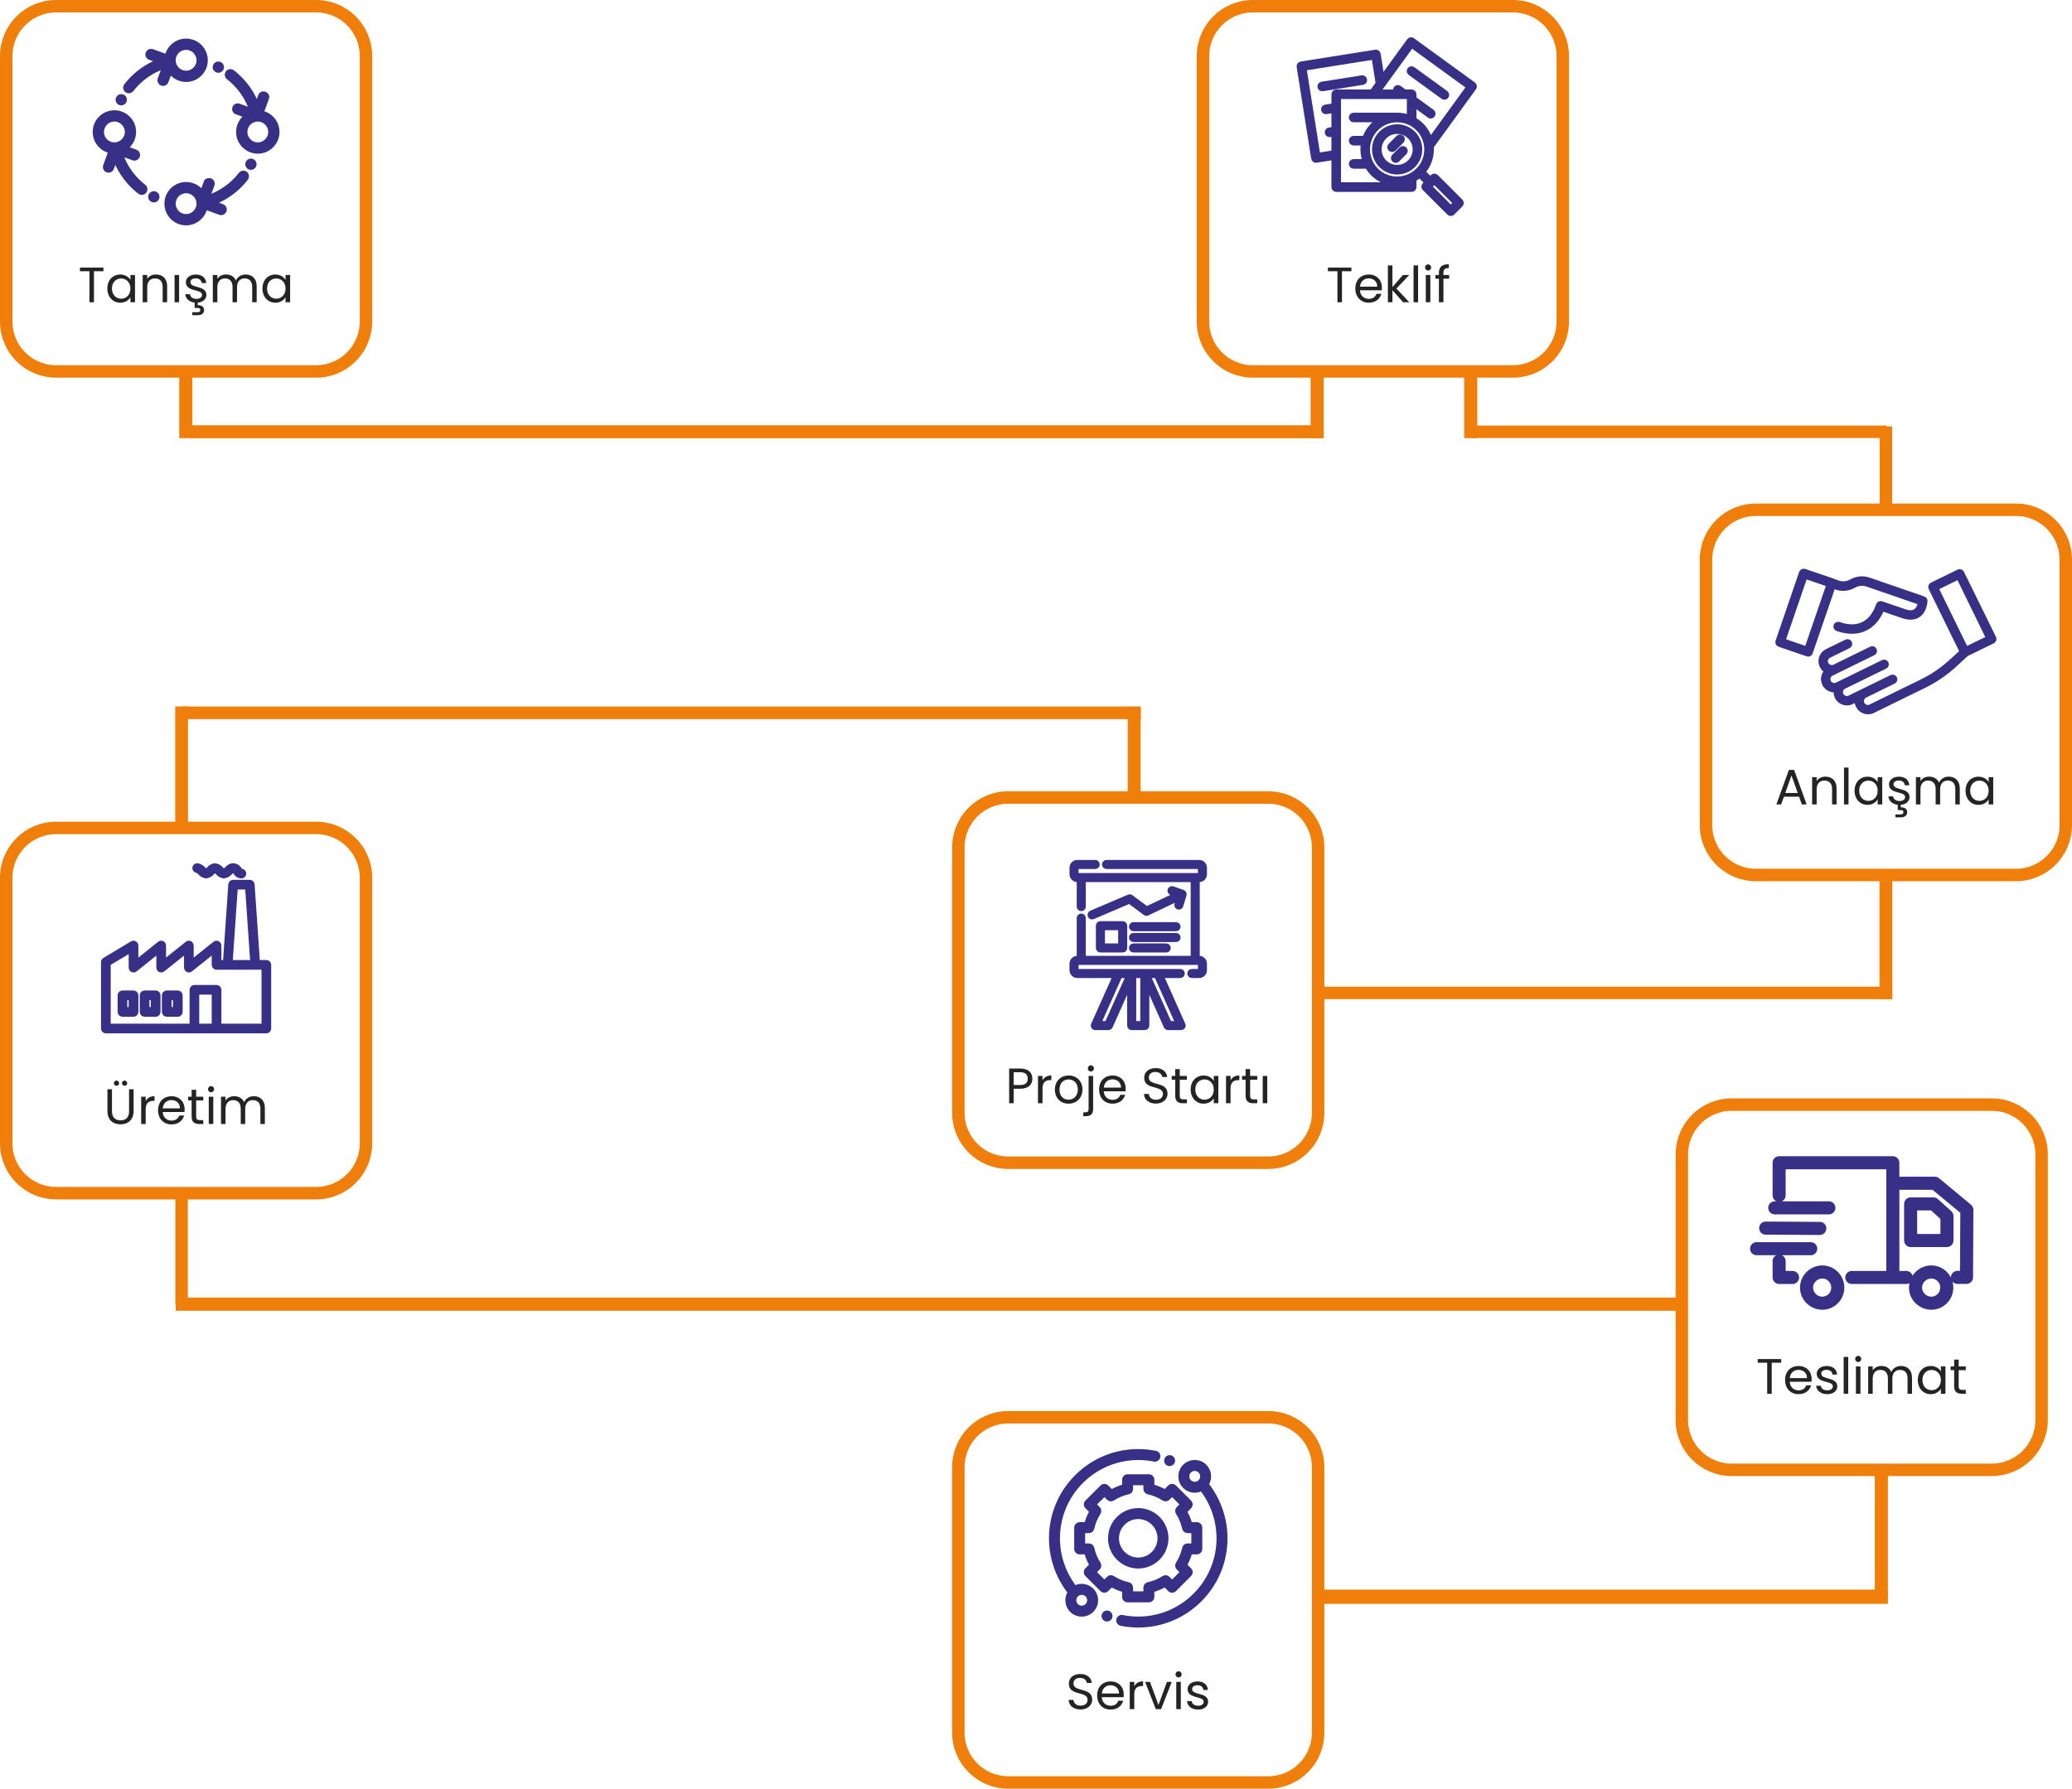 <?xml version="1.0" encoding="utf-8"?>
<!-- Generator: Adobe Illustrator 13.0.0, SVG Export Plug-In . SVG Version: 6.00 Build 14948)  -->
<!DOCTYPE svg PUBLIC "-//W3C//DTD SVG 1.1//EN" "http://www.w3.org/Graphics/SVG/1.1/DTD/svg11.dtd">
<svg version="1.1" id="Layer_1" xmlns="http://www.w3.org/2000/svg" xmlns:xlink="http://www.w3.org/1999/xlink" x="0px" y="0px"
	 width="499.159px" height="431px" viewBox="0 0 499.159 431" enable-background="new 0 0 499.159 431" xml:space="preserve">
<path fill="none" stroke="#F07E0B" stroke-width="3" d="M88.167,77.5c0,6.627-5.373,12-12,12H13.5c-6.627,0-12-5.373-12-12v-64
	c0-6.627,5.373-12,12-12h62.667c6.627,0,12,5.373,12,12V77.5z"/>
<path fill="none" stroke="#F07E0B" stroke-width="3" d="M376.479,77.5c0,6.627-5.372,12-12,12h-62.667c-6.627,0-12-5.373-12-12v-64
	c0-6.627,5.373-12,12-12h62.667c6.628,0,12,5.373,12,12V77.5z"/>
<path fill="none" stroke="#F07E0B" stroke-width="3" d="M497.659,198.833c0,6.627-5.373,12-12,12h-62.668c-6.627,0-12-5.373-12-12
	v-64c0-6.627,5.373-12,12-12h62.668c6.627,0,12,5.373,12,12V198.833z"/>
<path fill="none" stroke="#F07E0B" stroke-width="3" d="M317.543,268.167c0,6.627-5.372,12-12,12h-62.667c-6.627,0-12-5.373-12-12
	v-64c0-6.627,5.373-12,12-12h62.667c6.628,0,12,5.373,12,12V268.167z"/>
<path fill="none" stroke="#F07E0B" stroke-width="3" d="M88.167,275.5c0,6.627-5.372,12-12,12H13.5c-6.627,0-12-5.373-12-12v-64
	c0-6.627,5.373-12,12-12h62.667c6.628,0,12,5.373,12,12V275.5z"/>
<path fill="none" stroke="#F07E0B" stroke-width="3" d="M317.542,417.5c0,6.627-5.371,12-12,12h-62.666c-6.627,0-12-5.373-12-12v-64
	c0-6.628,5.373-12,12-12h62.666c6.629,0,12,5.372,12,12V417.5z"/>
<path fill="none" stroke="#F07E0B" stroke-width="3" d="M491.835,342.166c0,6.627-5.371,12-12,12h-62.666c-6.627,0-12-5.373-12-12
	v-64c0-6.628,5.373-12,12-12h62.666c6.629,0,12,5.372,12,12V342.166z"/>
<line fill="none" stroke="#F07E0B" stroke-width="3.126" x1="45.813" y1="104.037" x2="318.813" y2="104.037"/>
<line fill="none" stroke="#F07E0B" stroke-width="3" x1="354.435" y1="104.037" x2="454.435" y2="104.037"/>
<line fill="none" stroke="#F07E0B" stroke-width="3.151" x1="317.313" y1="105.571" x2="317.313" y2="90.498"/>
<line fill="none" stroke="#F07E0B" stroke-width="3.151" x1="354.313" y1="105.571" x2="354.313" y2="90.498"/>
<line fill="none" stroke="#F07E0B" stroke-width="3.151" x1="44.762" y1="105.571" x2="44.762" y2="90.498"/>
<line fill="none" stroke="#F07E0B" stroke-width="3" x1="454.325" y1="102.748" x2="454.325" y2="121.665"/>
<line fill="none" stroke="#F07E0B" stroke-width="3.082" x1="454.325" y1="212.255" x2="454.325" y2="240.748"/>
<line fill="none" stroke="#F07E0B" stroke-width="2.996" x1="455.854" y1="239.253" x2="316.733" y2="239.253"/>
<line fill="none" stroke="#F07E0B" stroke-width="3.111" x1="273.235" y1="191.256" x2="273.235" y2="170.29"/>
<line fill="none" stroke="#F07E0B" stroke-width="3.04" x1="274.813" y1="171.757" x2="43.747" y2="171.757"/>
<line fill="none" stroke="#F07E0B" stroke-width="3.079" x1="43.747" y1="170.227" x2="43.747" y2="200.256"/>
<line fill="none" stroke="#F07E0B" stroke-width="3" x1="43.747" y1="288.751" x2="43.747" y2="314.25"/>
<line fill="none" stroke="#F07E0B" stroke-width="3.168" x1="42.313" y1="314.25" x2="405.229" y2="314.25"/>
<line fill="none" stroke="#F07E0B" stroke-width="3.148" x1="453.227" y1="354.748" x2="453.227" y2="384.747"/>
<line fill="none" stroke="#F07E0B" stroke-width="3.431" x1="454.813" y1="384.747" x2="317.646" y2="384.747"/>
<g>
	<g>
		<g>
			<g>
				<path fill="#383086" stroke="#383086" d="M348.35,22.343l-7.918-5.75c-0.293-0.213-0.703-0.148-0.916,0.145
					c-0.212,0.293-0.147,0.703,0.146,0.916l7.919,5.75c0.117,0.084,0.252,0.125,0.385,0.125c0.202,0,0.402-0.094,0.53-0.271
					C348.709,22.966,348.644,22.556,348.35,22.343z"/>
			</g>
		</g>
		<g>
			<g>
				<path fill="#383086" stroke="#383086" d="M328.847,19.198c-0.057-0.357-0.394-0.602-0.751-0.544l-9.665,1.534
					c-0.356,0.057-0.601,0.392-0.545,0.75c0.052,0.322,0.331,0.552,0.646,0.552c0.035,0,0.069-0.002,0.104-0.008l9.665-1.534
					C328.658,19.891,328.902,19.556,328.847,19.198z"/>
			</g>
		</g>
		<g>
			<g>
				<path fill="#383086" stroke="#383086" d="M355.029,20.282L340.323,9.604c-0.14-0.102-0.315-0.144-0.488-0.117
					c-0.17,0.027-0.324,0.121-0.428,0.262l-6.412,8.833l-0.884-5.564c-0.027-0.172-0.121-0.325-0.262-0.428
					c-0.141-0.102-0.315-0.144-0.488-0.117l-17.949,2.848c-0.357,0.057-0.601,0.393-0.544,0.75l3.506,22.092
					c0.026,0.171,0.12,0.325,0.262,0.428c0.112,0.082,0.247,0.125,0.384,0.125c0.035,0,0.069-0.002,0.104-0.008l4.125-0.655v7.031
					c0,0.362,0.293,0.656,0.655,0.656h18.174c0.361,0,0.655-0.293,0.655-0.656v-1.848c0.45-0.258,0.874-0.556,1.269-0.894
					l1.633,1.633l-0.525,0.525c-0.256,0.255-0.256,0.67,0,0.926l5.932,5.931c0.128,0.128,0.295,0.192,0.464,0.192
					c0.168,0,0.335-0.064,0.463-0.192l1.978-1.977c0.122-0.123,0.191-0.29,0.191-0.463c0-0.173-0.069-0.34-0.191-0.463l-5.931-5.932
					c-0.124-0.122-0.291-0.191-0.464-0.191c-0.175,0-0.341,0.069-0.464,0.191l-0.525,0.525l-1.633-1.633
					c1.294-1.51,1.998-3.41,1.998-5.418c0-0.215-0.009-0.433-0.024-0.65l10.273-14.15C355.388,20.904,355.322,20.495,355.029,20.282
					z M345.549,43.914l5.005,5.004l-1.05,1.051l-5.005-5.004L345.549,43.914z M321.248,22.716v2.686l-1.94,0.308
					c-0.357,0.057-0.602,0.393-0.545,0.75c0.052,0.323,0.33,0.553,0.646,0.553c0.033,0,0.069-0.003,0.104-0.008l1.735-0.276v4.335
					l-1.064,0.168c-0.357,0.057-0.601,0.393-0.544,0.75c0.052,0.323,0.329,0.553,0.646,0.553c0.033,0,0.069-0.003,0.103-0.008
					l0.859-0.136v4.335l-3.684,0.584l-3.299-20.797l16.654-2.643l0.986,6.212l-1.438,1.979h-8.565
					C321.541,22.061,321.248,22.354,321.248,22.716z M339.422,44.429h-16.864v-7.143v-5.662v-5.662v-2.59h8.244c0,0,0,0,0.001,0l0,0
					h2.185h5.243l0,0h0.001h1.19v0.685v4.093c-0.905-0.329-1.856-0.496-2.84-0.496c-0.183,0-0.366,0.007-0.547,0.018
					c-0.049-0.011-0.1-0.018-0.152-0.018h-9.785c-0.362,0-0.655,0.293-0.655,0.655s0.293,0.655,0.655,0.655h5.993
					c-0.707,0.453-1.352,1.015-1.904,1.675c-0.654,0.779-1.15,1.654-1.481,2.606h-2.607c-0.362,0-0.655,0.293-0.655,0.655
					c0,0.362,0.293,0.656,0.655,0.656h2.267c-0.084,0.475-0.127,0.957-0.127,1.441c0,0.984,0.167,1.935,0.497,2.839h-2.637
					c-0.362,0-0.655,0.294-0.655,0.655c0,0.362,0.293,0.656,0.655,0.656h3.246c1.487,2.597,4.225,4.194,7.238,4.194
					c0.983,0,1.935-0.167,2.84-0.496V44.429L339.422,44.429z M341.556,40.972L341.556,40.972c-0.523,0.522-1.12,0.957-1.777,1.293
					c-0.994,0.509-2.07,0.766-3.196,0.766c-2.655,0-5.057-1.47-6.267-3.836l-0.001-0.001c-0.508-0.995-0.766-2.07-0.766-3.196
					c0-0.65,0.09-1.296,0.265-1.919c0.272-0.958,0.735-1.833,1.378-2.598c1.341-1.6,3.307-2.517,5.391-2.517
					c1.125,0,2.201,0.258,3.196,0.768c2.121,1.085,3.541,3.141,3.796,5.5c0,0,0,0.001,0,0.001c0.027,0.255,0.042,0.512,0.042,0.764
					C343.616,37.876,342.884,39.643,341.556,40.972z M344.569,33.573c-0.61-2.021-1.972-3.745-3.837-4.814v-3.417l3.562,2.587
					c0.117,0.084,0.252,0.125,0.386,0.125c0.202,0,0.402-0.094,0.53-0.271c0.213-0.292,0.147-0.702-0.146-0.915l-4.332-3.146v-1.006
					c0-0.362-0.294-0.655-0.655-0.655h-1.634l-1.297-0.943c-0.293-0.212-0.703-0.147-0.916,0.146
					c-0.178,0.245-0.16,0.573,0.022,0.797h-3.266h-0.898l1.037-1.429c0,0,0,0,0,0l6.958-9.582l13.646,9.908L344.569,33.573z"/>
			</g>
		</g>
		<g>
			<g>
				<path fill="#383086" stroke="#383086" d="M336.582,30.449c-3.06,0-5.548,2.489-5.548,5.548s2.488,5.548,5.548,5.548
					s5.549-2.489,5.549-5.548S339.642,30.449,336.582,30.449z M336.582,40.235c-2.336,0-4.237-1.901-4.237-4.237
					c0-2.337,1.901-4.238,4.237-4.238c2.337,0,4.237,1.901,4.237,4.238C340.819,38.334,338.919,40.235,336.582,40.235z"/>
			</g>
		</g>
		<g>
			<g>
				<path fill="#383086" stroke="#383086" d="M338.443,35.884c-0.255-0.256-0.671-0.256-0.927,0l-1.748,1.747
					c-0.255,0.256-0.255,0.671,0,0.927c0.128,0.127,0.297,0.191,0.464,0.191c0.168,0,0.335-0.064,0.463-0.191l1.748-1.748
					C338.699,36.554,338.699,36.14,338.443,35.884z"/>
			</g>
		</g>
		<g>
			<g>
				<path fill="#383086" stroke="#383086" d="M337.744,33.087c-0.255-0.256-0.671-0.256-0.926,0l-1.923,1.922
					c-0.256,0.256-0.256,0.671,0,0.927c0.128,0.128,0.297,0.192,0.464,0.192s0.335-0.064,0.463-0.192l1.922-1.922
					C338,33.758,338,33.343,337.744,33.087z"/>
			</g>
		</g>
	</g>
</g>
<g>
	<g>
		<path fill="#383086" stroke="#383086" d="M52.217,16.952c0.12,0.06,0.249,0.09,0.382,0.09c0.328,0,0.624-0.182,0.77-0.476
			c0.211-0.424,0.038-0.941-0.386-1.152c-0.121-0.06-0.25-0.09-0.382-0.09c-0.329,0-0.624,0.182-0.77,0.476
			c-0.103,0.206-0.119,0.438-0.046,0.657C51.859,16.673,52.012,16.849,52.217,16.952z"/>
		<path fill="#383086" stroke="#383086" d="M63.037,27.165c0,0,1.274-3.503,1.279-3.514c0.372-1.023-1.235-1.632-1.615-0.588
			l-0.785,2.156c-0.443-1.148-1.002-2.251-1.674-3.296c-1.134-1.763-2.55-3.309-4.209-4.594c-0.369-0.286-0.921-0.213-1.206,0.153
			c-0.29,0.375-0.221,0.915,0.154,1.206c2.605,2.018,4.549,4.767,5.583,7.858c0,0-2.984-1.086-2.993-1.089
			c-0.44-0.161-0.941,0.073-1.101,0.513c-0.078,0.214-0.068,0.452,0.028,0.658c0.097,0.208,0.269,0.366,0.485,0.444l2.397,0.872
			c-1.209,0.857-2,2.266-2,3.857c0,2.606,2.12,4.727,4.727,4.727s4.727-2.121,4.727-4.727
			C66.833,29.511,65.199,27.598,63.037,27.165z M62.107,34.807c-1.659,0-3.008-1.349-3.008-3.008s1.349-3.008,3.008-3.008
			s3.008,1.349,3.008,3.008S63.766,34.807,62.107,34.807z"/>
		<path fill="#383086" stroke="#383086" d="M44.833,19.252c2.606,0,4.727-2.121,4.727-4.727s-2.12-4.727-4.727-4.727
			c-2.289,0-4.203,1.636-4.635,3.8l-3.521-1.282c-0.095-0.035-0.193-0.052-0.294-0.052c-0.356,0-0.686,0.23-0.807,0.565
			c-0.161,0.442,0.072,0.94,0.513,1.102l2.156,0.785c-1.148,0.442-2.251,1.001-3.297,1.674c-1.763,1.133-3.309,2.55-4.594,4.208
			c-0.285,0.368-0.214,0.922,0.153,1.206c0.372,0.288,0.917,0.218,1.206-0.153c2.018-2.606,4.767-4.55,7.857-5.585
			c0,0-1.088,2.988-1.09,2.994c-0.195,0.535,0.237,1.154,0.808,1.154c0.36,0,0.685-0.228,0.808-0.566l0.875-2.404
			C41.828,18.458,43.239,19.252,44.833,19.252z M44.833,11.518c1.659,0,3.008,1.349,3.008,3.008s-1.349,3.008-3.008,3.008
			s-3.008-1.349-3.008-3.008S43.175,11.518,44.833,11.518z"/>
		<path fill="#383086" stroke="#383086" d="M28.826,24.802c0.121,0.059,0.25,0.09,0.383,0.09c0.328,0,0.624-0.183,0.77-0.477
			c0.211-0.424,0.038-0.941-0.387-1.152c-0.12-0.059-0.249-0.09-0.382-0.09c-0.329,0-0.624,0.183-0.771,0.477
			C28.229,24.073,28.401,24.59,28.826,24.802z"/>
		<path fill="#383086" stroke="#383086" d="M59.152,41.8c-0.371-0.288-0.919-0.217-1.206,0.154
			c-2.019,2.606-4.768,4.549-7.859,5.584l1.09-2.994c0.163-0.445-0.068-0.939-0.514-1.101c-0.326-0.121-1.101,0.041-1.101,0.513
			l-0.871,2.392c-0.857-1.21-2.267-2.003-3.859-2.003c-2.606,0-4.727,2.121-4.727,4.727s2.121,4.727,4.727,4.727
			c2.286,0,4.197-1.631,4.633-3.79c0,0,3.503,1.274,3.516,1.279c0.438,0.159,0.944-0.079,1.102-0.513
			c0.162-0.445-0.069-0.939-0.514-1.102l-2.156-0.785c1.149-0.443,2.252-1.002,3.297-1.674c1.764-1.134,3.31-2.55,4.594-4.209
			C59.595,42.631,59.526,42.091,59.152,41.8z M44.833,52.08c-1.659,0-3.008-1.349-3.008-3.008s1.349-3.008,3.008-3.008
			s3.008,1.349,3.008,3.008S46.492,52.08,44.833,52.08z"/>
		<path fill="#383086" stroke="#383086" d="M60.834,38.804c-0.12-0.06-0.249-0.09-0.382-0.09c-0.329,0-0.624,0.182-0.77,0.476
			c-0.102,0.205-0.119,0.439-0.045,0.656c0.072,0.218,0.226,0.394,0.432,0.496c0.12,0.06,0.249,0.09,0.382,0.09
			c0.328,0,0.624-0.182,0.77-0.476C61.432,39.532,61.258,39.016,60.834,38.804z"/>
		<path fill="#383086" stroke="#383086" d="M34.679,44.92c-2.606-2.019-4.55-4.768-5.585-7.859c0,0,2.986,1.087,2.994,1.09
			c0.439,0.16,0.943-0.077,1.102-0.513c0.162-0.445-0.068-0.939-0.514-1.102l-2.399-0.874c1.215-0.856,2.01-2.269,2.01-3.864
			c0-2.606-2.121-4.727-4.727-4.727s-4.727,2.121-4.727,4.727c0,2.287,1.632,4.199,3.793,4.633l-1.283,3.523
			c-0.162,0.445,0.069,0.939,0.514,1.102c0.429,0.156,0.938-0.066,1.102-0.514l0.785-2.157c0.443,1.149,1.002,2.252,1.674,3.298
			c1.134,1.764,2.55,3.31,4.208,4.594c0.366,0.284,0.923,0.21,1.206-0.153C35.123,45.751,35.054,45.209,34.679,44.92z
			 M24.552,31.799c0-1.659,1.349-3.008,3.008-3.008s3.008,1.349,3.008,3.008s-1.349,3.008-3.008,3.008S24.552,33.458,24.552,31.799z
			"/>
		<path fill="#383086" stroke="#383086" d="M37.442,46.655c-0.12-0.06-0.248-0.09-0.382-0.09c-0.328,0-0.623,0.182-0.77,0.476
			c-0.21,0.424-0.038,0.94,0.386,1.152c0,0,0,0,0.001,0c0.12,0.061,0.249,0.09,0.382,0.09c0.329,0,0.623-0.182,0.77-0.476
			c0.103-0.205,0.119-0.439,0.046-0.656C37.801,46.933,37.647,46.757,37.442,46.655z"/>
	</g>
</g>
<g>
	<g>
		<g>
			<g>
				<path fill="#383086" stroke="#383086" d="M463.424,144.2l-13.222-4.561c-1.253-0.428-2.654-0.342-3.854,0.236l-0.664,0.321
					c-0.899,0.438-1.96,0.503-2.901,0.16l-1.135-0.406c-0.055-0.033-0.107-0.065-0.159-0.086l-6.768-2.302
					c-0.16-0.054-0.343-0.042-0.492,0.032c-0.149,0.076-0.268,0.204-0.322,0.364l-5.684,16.583
					c-0.117,0.332,0.063,0.696,0.395,0.813l6.779,2.323c0.072,0.033,0.137,0.043,0.213,0.043c0.096,0,0.191-0.021,0.278-0.064
					c0.149-0.075,0.268-0.203,0.319-0.364l5.472-15.951l0.685,0.246c1.264,0.449,2.689,0.364,3.897-0.225l0.664-0.321
					c0.889-0.439,1.938-0.503,2.869-0.182l12.729,4.389c-0.096,0.557-0.364,1.477-1.06,1.958c-0.622,0.429-1.521,0.45-2.656,0.054
					l-5.556-1.895c-0.171-0.054-0.353-0.043-0.514,0.043c-0.161,0.085-0.267,0.234-0.322,0.406
					c-0.009,0.032-0.834,3.073-3.402,4.443c-1.627,0.877-3.64,0.91-5.985,0.107c-0.332-0.118-0.695,0.064-0.813,0.396
					c-0.119,0.332,0.064,0.696,0.396,0.813c1.251,0.429,2.441,0.643,3.542,0.643c1.264,0,2.42-0.278,3.47-0.846
					c2.29-1.23,3.393-3.479,3.812-4.592l4.934,1.692c1.553,0.534,2.827,0.46,3.812-0.215c1.584-1.091,1.659-3.34,1.671-3.436
					C463.862,144.543,463.679,144.286,463.424,144.2z M435.214,156.255l-5.567-1.906l5.268-15.362l5.416,1.852
					c0.044,0.021,0.088,0.043,0.13,0.064l0.021,0.011L435.214,156.255z"/>
			</g>
		</g>
	</g>
	<g>
		<g>
			<g>
				<path fill="#383086" stroke="#383086" d="M480.401,153.696l-7.729-15.705c-0.074-0.149-0.202-0.268-0.363-0.32
					c-0.159-0.054-0.343-0.043-0.492,0.032l-6.434,3.147c-0.322,0.16-0.451,0.535-0.301,0.856l7.494,15.309l-2.517,2.302
					c-2.131,1.959-4.538,3.598-7.14,4.871l-12.322,6.027c-0.344,0.172-0.727,0.194-1.092,0.064
					c-0.364-0.128-0.654-0.384-0.823-0.728c-0.172-0.342-0.194-0.728-0.064-1.091c0.128-0.364,0.385-0.653,0.728-0.824l6.883-3.372
					c0.32-0.161,0.449-0.536,0.3-0.857c-0.16-0.321-0.547-0.45-0.856-0.3l-6.733,3.298l-3.394,1.66
					c-0.707,0.342-1.574,0.053-1.917-0.653c-0.342-0.707-0.053-1.563,0.653-1.917l9.894-4.839c0.319-0.161,0.447-0.536,0.299-0.856
					c-0.162-0.322-0.546-0.45-0.858-0.3l-7.322,3.587l-2.568,1.252l-1.209,0.589c-0.707,0.342-1.574,0.054-1.918-0.653
					c-0.341-0.706-0.053-1.573,0.654-1.917l1.219-0.599l8.854-4.335c0.322-0.161,0.451-0.536,0.3-0.856
					c-0.16-0.321-0.545-0.45-0.855-0.3l-5.685,2.784l-3.169,1.553c-0.343,0.171-0.729,0.192-1.092,0.064
					c-0.364-0.128-0.653-0.385-0.826-0.728c-0.17-0.343-0.191-0.728-0.063-1.092c0.128-0.365,0.387-0.653,0.729-0.824l4.698-2.302
					c0.323-0.161,0.451-0.536,0.3-0.856c-0.16-0.322-0.545-0.45-0.854-0.3l-4.701,2.3c-0.652,0.322-1.145,0.879-1.38,1.563
					c-0.235,0.686-0.194,1.424,0.129,2.077c0.245,0.514,0.651,0.92,1.144,1.188c-0.813,0.803-1.06,2.056-0.534,3.126
					c0.471,0.964,1.434,1.521,2.441,1.521c0.118,0,0.234-0.011,0.353-0.022c-0.086,0.535-0.021,1.103,0.235,1.638
					c0.47,0.964,1.435,1.521,2.441,1.521c0.395,0,0.803-0.086,1.187-0.279l1.168-0.578c-0.053,0.504,0.031,1.007,0.268,1.467
					c0.323,0.653,0.879,1.145,1.563,1.381c0.291,0.095,0.59,0.149,0.89,0.149c0.406,0,0.813-0.097,1.188-0.278l12.322-6.027
					c2.719-1.327,5.213-3.04,7.438-5.086l2.794-2.569l6.351-3.104C480.423,154.392,480.552,154.017,480.401,153.696z
					 M473.656,156.308l-7.14-14.592l5.289-2.58l7.13,14.592L473.656,156.308z"/>
			</g>
		</g>
	</g>
</g>
<g>
	<g>
		<path fill="#383086" stroke="#383086" d="M265.098,222.462c-0.326,0-0.592,0.265-0.592,0.592v5.364
			c0,0.328,0.266,0.592,0.592,0.592h5.365c0.326,0,0.592-0.264,0.592-0.592v-5.364c0-0.327-0.266-0.592-0.592-0.592H265.098z
			 M269.871,227.827h-4.182v-4.181h4.182V227.827z"/>
		<path fill="#383086" stroke="#383086" d="M283.322,222.699h-10.256c-0.326,0-0.592,0.265-0.592,0.592s0.266,0.592,0.592,0.592
			h10.256c0.328,0,0.592-0.265,0.592-0.592S283.65,222.699,283.322,222.699z"/>
		<path fill="#383086" stroke="#383086" d="M283.914,225.895c0-0.328-0.264-0.592-0.592-0.592h-10.256
			c-0.326,0-0.592,0.264-0.592,0.592c0,0.326,0.266,0.592,0.592,0.592h10.256C283.65,226.487,283.914,226.221,283.914,225.895z"/>
		<path fill="#383086" stroke="#383086" d="M273.066,227.827c-0.326,0-0.592,0.266-0.592,0.592c0,0.327,0.266,0.592,0.592,0.592
			h7.889c0.328,0,0.592-0.265,0.592-0.592c0-0.326-0.264-0.592-0.592-0.592H273.066z"/>
		<path fill="#383086" stroke="#383086" d="M288.885,212.048c0.762,0,1.381-0.62,1.381-1.381v-1.578
			c0-0.761-0.619-1.381-1.381-1.381H266.57c-0.326,0-0.592,0.265-0.592,0.592c0,0.327,0.266,0.592,0.592,0.592h22.314
			c0.109,0,0.197,0.088,0.197,0.197v1.578c0,0.109-0.088,0.197-0.197,0.197h-29.35c-0.107,0-0.197-0.088-0.197-0.197v-1.578
			c0-0.109,0.09-0.197,0.197-0.197h4.307c0.328,0,0.592-0.265,0.592-0.592c0-0.327-0.264-0.592-0.592-0.592h-4.307
			c-0.76,0-1.381,0.62-1.381,1.381v1.578c0,0.761,0.621,1.381,1.381,1.381h0.355v6.403c0,0.327,0.266,0.592,0.592,0.592
			s0.592-0.265,0.592-0.592v-6.403h26.271v18.776h-26.271v-9.611c0-0.326-0.266-0.592-0.592-0.592s-0.592,0.266-0.592,0.592v9.611
			h-0.355c-0.76,0-1.381,0.62-1.381,1.381v1.578c0,0.762,0.621,1.381,1.381,1.381h9.029l-5.23,11.711
			c-0.08,0.184-0.064,0.396,0.045,0.564c0.109,0.168,0.295,0.27,0.496,0.27h3.156c0.232,0,0.445-0.138,0.539-0.352l4.471-10.009
			v9.769c0,0.326,0.264,0.592,0.592,0.592h3.156c0.326,0,0.592-0.266,0.592-0.592v-9.769l4.469,10.009
			c0.096,0.214,0.307,0.352,0.541,0.352h3.154h0.002c0.326,0,0.592-0.266,0.592-0.592c0-0.102-0.025-0.197-0.07-0.28l-5.213-11.673
			h4.482c0.328,0,0.592-0.266,0.592-0.592s-0.264-0.592-0.592-0.592h-24.803c-0.107,0-0.197-0.088-0.197-0.197v-1.578
			c0-0.107,0.09-0.197,0.197-0.197h29.35c0.109,0,0.197,0.089,0.197,0.197v1.578c0,0.109-0.088,0.197-0.197,0.197h-1.766
			c-0.326,0-0.592,0.266-0.592,0.592s0.266,0.592,0.592,0.592h1.766c0.762,0,1.381-0.619,1.381-1.381v-1.578
			c0-0.761-0.619-1.381-1.381-1.381h-0.355v-18.776H288.885z M278.561,235.165l5.072,11.361h-1.859l-5.072-11.361H278.561z
			 M275.197,235.165v11.361h-1.973v-11.361H275.197z M271.721,235.165l-5.074,11.361h-1.859l5.074-11.361H271.721z"/>
		<path fill="#383086" stroke="#383086" d="M272.514,216.11c-0.17-0.125-0.393-0.152-0.586-0.07l-9.074,3.867
			c-0.301,0.127-0.439,0.475-0.313,0.775c0.096,0.226,0.314,0.36,0.545,0.36c0.078,0,0.156-0.015,0.232-0.048l8.76-3.732
			l3.752,2.795c0.176,0.131,0.408,0.154,0.607,0.06l7.389-3.521l-0.398,1.317c-0.096,0.313,0.082,0.643,0.395,0.738
			c0.057,0.016,0.115,0.024,0.172,0.024c0.254,0,0.488-0.165,0.564-0.42l0.791-2.604c0.09-0.302-0.072-0.624-0.369-0.729
			l-2.445-0.867c-0.309-0.109-0.646,0.051-0.756,0.359s0.051,0.646,0.359,0.756l1.105,0.392l-6.994,3.333L272.514,216.11z"/>
	</g>
</g>
<g id="surface1">
	<g>
		<path fill="#383086" stroke="#383086" d="M64.168,231.831h-2.045l-1.289-18.712c-0.023-0.35-0.315-0.622-0.667-0.621h-4
			c-0.351,0-0.643,0.271-0.666,0.621l-1.289,18.712h-1.378v-4c0-0.368-0.298-0.667-0.666-0.667c-0.152,0-0.299,0.052-0.417,0.146
			l-5.584,4.467v-3.946c0-0.368-0.298-0.667-0.666-0.667c-0.151,0-0.299,0.052-0.417,0.146l-5.583,4.467v-3.946
			c0-0.368-0.299-0.667-0.667-0.667c-0.151,0-0.299,0.052-0.417,0.146l-5.583,4.467v-3.946c0-0.368-0.299-0.667-0.667-0.667
			c-0.122,0-0.24,0.033-0.344,0.096l-6.667,4c-0.2,0.121-0.323,0.338-0.323,0.571v16.001c0,0.367,0.299,0.666,0.667,0.666h38.667
			c0.368,0,0.666-0.299,0.666-0.666v-15.334C64.834,232.128,64.536,231.831,64.168,231.831z M56.79,213.83h2.755l1.242,18h-5.239
			L56.79,213.83z M47.5,247.164v-8h4.001v8H47.5z M63.501,247.164H52.834v-8.666c0-0.368-0.299-0.666-0.667-0.666h-5.333
			c-0.368,0-0.667,0.298-0.667,0.666v8.666h-20v-14.955l5.333-3.2v4.155c0,0.369,0.298,0.667,0.667,0.668
			c0.151,0,0.298-0.053,0.417-0.146l5.583-4.467v3.945c0,0.369,0.298,0.667,0.667,0.668c0.151,0,0.298-0.053,0.417-0.146
			l5.583-4.467v3.945c0,0.369,0.298,0.668,0.666,0.668c0.151,0,0.299-0.053,0.417-0.146l5.584-4.467v3.279
			c0,0.368,0.298,0.666,0.666,0.666h11.334V247.164L63.501,247.164z"/>
		<path fill="#383086" stroke="#383086" d="M47.496,209.831c0.242,0.13,0.461,0.299,0.648,0.501
			c0.373,0.456,0.905,0.753,1.489,0.832c0.615-0.078,1.177-0.388,1.571-0.867c0.169-0.177,0.357-0.333,0.563-0.466
			c0.138,0.006,0.497,0.342,0.69,0.523c0.359,0.445,0.876,0.735,1.442,0.81c0.655-0.083,1.254-0.411,1.675-0.918
			c0.164-0.153,0.411-0.386,0.459-0.415c0.357,0,0.439,0.119,0.66,0.436c0.289,0.546,0.854,0.891,1.474,0.897
			c0.367,0,0.666-0.298,0.666-0.667s-0.299-0.667-0.666-0.667c-0.134,0-0.16-0.009-0.376-0.322c-0.354-0.636-1.03-1.025-1.758-1.011
			c-0.539,0.075-1.03,0.352-1.372,0.776c-0.222,0.209-0.593,0.558-0.733,0.561c-0.206-0.125-0.395-0.277-0.562-0.452
			c-0.4-0.488-0.973-0.805-1.6-0.884c-0.578,0.079-1.104,0.373-1.475,0.824c-0.187,0.201-0.403,0.373-0.641,0.51
			c-0.222-0.127-0.424-0.287-0.6-0.474c-0.39-0.473-0.944-0.78-1.553-0.86c-0.367-0.001-0.667,0.296-0.669,0.665
			C46.83,209.529,47.128,209.829,47.496,209.831z"/>
		<path fill="#383086" stroke="#383086" d="M32.167,239.164H29.5c-0.368,0-0.666,0.299-0.666,0.667v4
			c0,0.368,0.298,0.667,0.666,0.667h2.667c0.368,0,0.667-0.299,0.667-0.667v-4C32.834,239.462,32.535,239.164,32.167,239.164z
			 M31.5,243.164h-1.333v-2.666H31.5V243.164z"/>
		<path fill="#383086" stroke="#383086" d="M37.5,239.164h-2.667c-0.369,0-0.667,0.299-0.667,0.667v4
			c0,0.368,0.298,0.667,0.667,0.667H37.5c0.368,0,0.667-0.299,0.667-0.667v-4C38.167,239.462,37.869,239.164,37.5,239.164z
			 M36.833,243.164H35.5v-2.666h1.333V243.164z"/>
		<path fill="#383086" stroke="#383086" d="M42.834,239.164h-2.667c-0.368,0-0.667,0.299-0.667,0.667v4
			c0,0.368,0.298,0.667,0.667,0.667h2.667c0.368,0,0.667-0.299,0.667-0.667v-4C43.5,239.462,43.202,239.164,42.834,239.164z
			 M42.167,243.164h-1.333v-2.666h1.333V243.164z"/>
	</g>
</g>
<g>
	<g>
		<path fill="#383086" stroke="#383086" d="M260.598,382.144c-0.59,0-1.154,0.148-1.656,0.425
			c-2.641-3.389-4.092-7.594-4.092-11.904c0-10.676,8.686-19.359,19.359-19.359c1.297,0,2.596,0.131,3.855,0.385
			c0.441,0.088,0.879-0.199,0.965-0.643c0.092-0.445-0.195-0.876-0.641-0.965c-1.367-0.277-2.773-0.418-4.18-0.418
			c-5.607,0-10.883,2.186-14.85,6.15c-3.965,3.967-6.15,9.242-6.15,14.85c0,4.719,1.604,9.323,4.521,13.015
			c-0.377,0.561-0.578,1.221-0.578,1.91c0,0.921,0.355,1.788,1.008,2.437c0.65,0.652,1.516,1.009,2.438,1.009
			c0.918,0,1.783-0.356,2.436-1.009c0.65-0.648,1.01-1.516,1.01-2.438c0-0.917-0.359-1.783-1.01-2.434
			C262.381,382.502,261.516,382.144,260.598,382.144z M261.875,386.866c-0.344,0.342-0.797,0.528-1.277,0.528
			c-0.482,0-0.936-0.187-1.277-0.528c-0.34-0.341-0.527-0.794-0.527-1.276c0-0.479,0.188-0.934,0.527-1.277
			c0.342-0.337,0.795-0.527,1.277-0.527c0.48,0,0.934,0.19,1.277,0.527c0.338,0.344,0.527,0.798,0.527,1.277
			C262.402,386.072,262.213,386.525,261.875,386.866z"/>
		<path fill="#383086" stroke="#383086" d="M290.688,357.649c0.893-1.337,0.752-3.165-0.43-4.346
			c-0.648-0.652-1.516-1.009-2.436-1.009s-1.785,0.356-2.436,1.009c-0.652,0.648-1.01,1.516-1.01,2.437
			c0,0.919,0.357,1.784,1.01,2.436c0.65,0.651,1.516,1.01,2.436,1.01c0.59,0,1.154-0.147,1.656-0.425
			c2.641,3.389,4.09,7.594,4.09,11.904c0,10.676-8.684,19.359-19.359,19.359c-1.285,0-2.568-0.127-3.818-0.379
			c-0.443-0.087-0.877,0.201-0.965,0.646c-0.088,0.444,0.201,0.875,0.645,0.965c1.354,0.271,2.746,0.408,4.139,0.408
			c5.609,0,10.883-2.186,14.85-6.15c3.967-3.967,6.15-9.242,6.15-14.85C295.209,365.946,293.605,361.34,290.688,357.649z
			 M286.545,357.017c-0.338-0.344-0.527-0.798-0.527-1.277c0-0.482,0.189-0.936,0.527-1.276c0.344-0.342,0.797-0.528,1.277-0.528
			c0.482,0,0.936,0.187,1.277,0.528c0.705,0.705,0.705,1.849,0,2.554c-0.342,0.338-0.795,0.527-1.277,0.527
			C287.342,357.544,286.889,357.355,286.545,357.017z"/>
		<path fill="#383086" stroke="#383086" d="M270.826,384.774c0,0.453,0.367,0.82,0.82,0.82h5.127c0.453,0,0.82-0.367,0.82-0.82
			v-1.588c1.078-0.291,2.109-0.721,3.078-1.277l1.123,1.122c0.154,0.155,0.361,0.24,0.582,0.24c0.217,0,0.424-0.085,0.58-0.24
			l3.623-3.628c0.322-0.319,0.322-0.842,0-1.162l-1.121-1.119c0.559-0.972,0.986-2.002,1.277-3.079h1.584
			c0.453,0,0.82-0.366,0.82-0.82v-5.13c0-0.451-0.367-0.82-0.82-0.82h-1.584c-0.291-1.078-0.719-2.111-1.277-3.076l1.115-1.117
			c0.156-0.154,0.242-0.361,0.242-0.582c0-0.217-0.086-0.424-0.242-0.58l-3.627-3.624c-0.318-0.321-0.842-0.321-1.16,0.001
			l-1.115,1.112c-0.969-0.558-2-0.984-3.078-1.274v-1.576c0-0.453-0.367-0.82-0.82-0.82h-5.127c-0.453,0-0.82,0.367-0.82,0.82v1.577
			c-1.078,0.289-2.111,0.716-3.078,1.273l-1.115-1.112c-0.32-0.322-0.842-0.322-1.16-0.001l-3.629,3.624
			c-0.154,0.156-0.24,0.363-0.24,0.58c0,0.221,0.086,0.428,0.24,0.582l1.115,1.117c-0.557,0.965-0.986,1.998-1.277,3.076h-1.58
			c-0.453,0-0.82,0.369-0.82,0.82l-0.002,5.129c-0.002,0.217,0.086,0.426,0.238,0.582c0.154,0.154,0.363,0.239,0.582,0.239h1.582
			c0.291,1.077,0.721,2.107,1.277,3.079l-1.121,1.119c-0.322,0.32-0.322,0.843,0,1.162l3.625,3.628
			c0.154,0.155,0.361,0.24,0.58,0.24l0,0c0.221,0,0.426-0.085,0.58-0.24l1.123-1.122c0.969,0.557,2.002,0.986,3.08,1.277V384.774z
			 M268.068,380.183c-0.324-0.211-0.754-0.165-1.025,0.108l-1,0.999l-2.467-2.469l1-0.999c0.271-0.272,0.316-0.698,0.107-1.025
			c-0.744-1.149-1.268-2.412-1.555-3.746c-0.08-0.381-0.414-0.649-0.801-0.649h-1.408l0.002-3.489h1.406
			c0.387,0,0.721-0.27,0.801-0.647c0.287-1.339,0.811-2.598,1.555-3.749c0.209-0.324,0.164-0.754-0.107-1.025l-0.992-0.993
			l2.469-2.467l0.99,0.992c0.271,0.272,0.699,0.319,1.025,0.108c1.15-0.741,2.412-1.266,3.748-1.553
			c0.377-0.082,0.648-0.417,0.648-0.801v-1.402h3.488v1.402c0,0.384,0.271,0.719,0.648,0.801c1.336,0.287,2.6,0.811,3.75,1.553
			c0.324,0.211,0.752,0.164,1.025-0.109l0.988-0.991l2.471,2.467l-0.994,0.993c-0.27,0.271-0.316,0.701-0.105,1.025
			c0.742,1.151,1.266,2.41,1.553,3.749c0.08,0.378,0.416,0.647,0.801,0.647h1.41v3.489h-1.41c-0.385,0-0.719,0.269-0.801,0.649
			c-0.287,1.334-0.811,2.597-1.553,3.746c-0.211,0.327-0.164,0.753,0.105,1.025l1.002,0.998l-2.467,2.47l-1-0.999
			c-0.273-0.273-0.701-0.319-1.025-0.108c-1.152,0.745-2.414,1.265-3.75,1.553c-0.377,0.081-0.648,0.416-0.648,0.803v1.415h-3.488
			v-1.415c0-0.386-0.271-0.722-0.648-0.803C270.48,381.449,269.219,380.928,268.068,380.183z"/>
		<path fill="#383086" stroke="#383086" d="M280.988,370.665c0-3.738-3.041-6.779-6.779-6.779s-6.777,3.041-6.777,6.779
			s3.039,6.779,6.777,6.779S280.988,374.403,280.988,370.665z M269.072,370.665c0-2.834,2.305-5.139,5.137-5.139
			c2.834,0,5.139,2.306,5.139,5.139s-2.305,5.139-5.139,5.139C271.377,375.803,269.072,373.499,269.072,370.665z"/>
		<path fill="#383086" stroke="#383086" d="M281.764,352.766c0.217,0,0.426-0.087,0.578-0.241c0.154-0.151,0.242-0.364,0.242-0.58
			c0-0.213-0.088-0.424-0.242-0.578c-0.152-0.155-0.361-0.242-0.578-0.242c-0.219,0-0.428,0.087-0.58,0.242
			c-0.154,0.154-0.24,0.364-0.24,0.578c0,0.217,0.086,0.429,0.24,0.58C281.336,352.679,281.545,352.766,281.764,352.766z"/>
		<path fill="#383086" stroke="#383086" d="M266.693,388.577c-0.215,0-0.428,0.086-0.582,0.239
			c-0.152,0.153-0.238,0.367-0.238,0.581c0,0.217,0.086,0.43,0.238,0.578c0.154,0.153,0.367,0.242,0.582,0.242
			s0.428-0.089,0.578-0.242c0.152-0.148,0.242-0.362,0.242-0.578c0-0.214-0.09-0.428-0.242-0.581
			C267.121,388.663,266.908,388.577,266.693,388.577z"/>
	</g>
</g>
<g>
	<g>
		<path fill="#383086" stroke="#383086" d="M465.271,305.414c-1.289,0-2.515,0.509-3.439,1.423
			c-0.928,0.926-1.441,2.124-1.441,3.422c0,1.288,0.505,2.495,1.441,3.412c0.934,0.914,2.15,1.423,3.439,1.423
			c2.646,0,4.797-2.17,4.797-4.835C470.067,307.587,467.917,305.414,465.271,305.414z M465.271,312.942
			c-1.486,0-2.73-1.226-2.73-2.684c0-1.468,1.244-2.692,2.73-2.692c1.461,0,2.646,1.207,2.646,2.692
			C467.917,311.736,466.731,312.942,465.271,312.942z M466.52,289.3c-0.196-0.185-0.455-0.278-0.724-0.278h-5.514
			c-0.591,0-1.075,0.481-1.075,1.07v8.815c0,0.594,0.484,1.082,1.075,1.082h8.752c0.59,0,1.073-0.488,1.073-1.082v-5.902
			c0-0.296-0.128-0.589-0.353-0.792L466.52,289.3z M467.96,297.836h-6.604v-6.676h4.022l2.582,2.322V297.836z M439.013,305.414
			c-1.289,0-2.516,0.509-3.439,1.423c-0.928,0.926-1.44,2.124-1.44,3.422c0,1.288,0.501,2.495,1.44,3.412
			c0.932,0.914,2.15,1.423,3.439,1.423c2.646,0,4.796-2.17,4.796-4.835C443.809,307.587,441.658,305.414,439.013,305.414z
			 M439.013,312.942c-1.486,0-2.73-1.226-2.73-2.684c0-1.468,1.244-2.692,2.73-2.692c1.461,0,2.646,1.207,2.646,2.692
			C441.658,311.736,440.474,312.942,439.013,312.942z M431.841,306.743h-2.164v-2.864c0-0.59-0.483-1.072-1.072-1.072
			c-0.59,0-1.074,0.482-1.074,1.072v3.935c0,0.59,0.484,1.074,1.074,1.074h3.236c0.59,0,1.073-0.484,1.073-1.074
			C432.914,307.224,432.431,306.743,431.841,306.743z M437.294,300.875c0-0.589-0.484-1.07-1.078-1.07h-13.045
			c-0.59,0-1.072,0.481-1.072,1.07c0,0.596,0.482,1.082,1.072,1.082h13.045C436.81,301.957,437.294,301.479,437.294,300.875z
			 M425.354,297l13.043,0.075c0.594,0,1.079-0.477,1.086-1.066c0.012-0.603-0.471-1.085-1.062-1.085l-13.043-0.076
			c-0.013,0-0.013,0-0.013,0c-0.59,0-1.072,0.47-1.072,1.067C424.282,296.512,424.763,297,425.354,297z M427.55,292.119h13.043
			c0.59,0,1.074-0.491,1.074-1.081s-0.484-1.07-1.074-1.07H427.55c-0.589,0-1.074,0.48-1.074,1.07S426.961,292.119,427.55,292.119z
			 M474.506,290.665L474.506,290.665l-7.698-6.38c-0.191-0.157-0.429-0.248-0.686-0.248h-9.058v-3.871
			c0-0.59-0.483-1.072-1.073-1.072h-27.387c-0.59,0-1.074,0.482-1.074,1.072v7.875c0,0.594,0.484,1.075,1.074,1.075
			c0.589,0,1.072-0.481,1.072-1.075v-6.794h25.248v25.496h-8.816c-0.59,0-1.073,0.481-1.073,1.07c0,0.59,0.483,1.074,1.073,1.074
			h13.132c0.591,0,1.073-0.484,1.073-1.074c0-0.589-0.482-1.07-1.073-1.07h-2.165v-20.554h8.67l7.008,5.808l-0.074,14.718h-1.119
			c-0.59,0-1.073,0.485-1.073,1.082c0,0.589,0.483,1.07,1.073,1.07h2.184c0.59,0,1.074-0.472,1.074-1.067l0.088-16.297
			C474.894,291.177,474.753,290.868,474.506,290.665z"/>
	</g>
</g>
<g>
	<path fill="#242424" d="M19.256,64.471h5.661v0.888h-2.279v7.472h-1.091v-7.472h-2.291V64.471z"/>
	<path fill="#242424" d="M28.974,66.15c1.224,0,2.063,0.624,2.447,1.307v-1.199h1.104v6.572H31.42v-1.223
		c-0.396,0.708-1.247,1.331-2.458,1.331c-1.751,0-3.106-1.379-3.106-3.418C25.855,67.469,27.211,66.15,28.974,66.15z M29.19,67.097
		c-1.2,0-2.219,0.875-2.219,2.423c0,1.547,1.02,2.458,2.219,2.458c1.199,0,2.23-0.899,2.23-2.447
		C31.42,68.009,30.389,67.097,29.19,67.097z"/>
	<path fill="#242424" d="M39.185,69.112c0-1.343-0.731-2.027-1.835-2.027c-1.116,0-1.883,0.695-1.883,2.111v3.634h-1.091v-6.572
		h1.091v0.936c0.432-0.684,1.224-1.056,2.111-1.056c1.523,0,2.687,0.936,2.687,2.818v3.874h-1.08V69.112z"/>
	<path fill="#242424" d="M42.055,66.258h1.091v6.572h-1.091V66.258z"/>
	<path fill="#242424" d="M47.622,72.926v0.6c0.923-0.012,1.547,0.396,1.547,1.187c0,0.756-0.611,1.235-1.463,1.235h-1.379v-0.708
		h1.164c0.516,0,0.768-0.144,0.768-0.528c0-0.372-0.252-0.516-0.768-0.516h-0.6v-1.283c-1.295-0.144-2.183-0.936-2.243-2.015h1.127
		c0.06,0.636,0.624,1.116,1.547,1.116c0.863,0,1.343-0.432,1.343-0.972c0-1.463-3.886-0.612-3.886-3.058
		c0-1.008,0.947-1.835,2.411-1.835c1.451,0,2.411,0.779,2.482,2.063h-1.091c-0.048-0.659-0.552-1.139-1.427-1.139
		c-0.804,0-1.283,0.384-1.283,0.912c0,1.559,3.814,0.708,3.862,3.058C49.733,72.05,48.905,72.83,47.622,72.926z"/>
	<path fill="#242424" d="M60.758,69.112c0-1.343-0.72-2.027-1.799-2.027c-1.104,0-1.859,0.708-1.859,2.123v3.622h-1.08v-3.718
		c0-1.343-0.72-2.027-1.799-2.027c-1.104,0-1.859,0.708-1.859,2.123v3.622h-1.091v-6.572h1.091v0.947
		c0.432-0.695,1.211-1.067,2.075-1.067c1.079,0,1.979,0.48,2.411,1.463c0.384-0.948,1.319-1.463,2.327-1.463
		c1.499,0,2.663,0.936,2.663,2.818v3.874h-1.08V69.112z"/>
	<path fill="#242424" d="M66.341,66.15c1.224,0,2.063,0.624,2.447,1.307v-1.199h1.104v6.572h-1.104v-1.223
		c-0.396,0.708-1.247,1.331-2.458,1.331c-1.751,0-3.106-1.379-3.106-3.418C63.223,67.469,64.579,66.15,66.341,66.15z M66.558,67.097
		c-1.2,0-2.219,0.875-2.219,2.423c0,1.547,1.019,2.458,2.219,2.458c1.199,0,2.23-0.899,2.23-2.447
		C68.788,68.009,67.757,67.097,66.558,67.097z"/>
</g>
<g>
	<path fill="#242424" d="M319.906,64.471h5.66v0.888h-2.278v7.472h-1.091v-7.472h-2.291V64.471z"/>
	<path fill="#242424" d="M329.756,72.938c-1.871,0-3.25-1.319-3.25-3.406c0-2.075,1.331-3.382,3.25-3.382
		c1.906,0,3.154,1.343,3.154,3.142c0,0.24-0.012,0.432-0.036,0.66h-5.253c0.084,1.331,1.02,2.063,2.135,2.063
		c0.983,0,1.607-0.504,1.847-1.211h1.175C332.442,72.002,331.387,72.938,329.756,72.938z M327.633,69.064h4.15
		c0.012-1.283-0.948-1.991-2.076-1.991C328.641,67.073,327.753,67.781,327.633,69.064z"/>
	<path fill="#242424" d="M334.354,63.955h1.091v5.217l2.53-2.914h1.523l-3.094,3.274l3.105,3.298h-1.486l-2.579-2.902v2.902h-1.091
		V63.955z"/>
	<path fill="#242424" d="M340.533,63.955h1.092v8.875h-1.092V63.955z"/>
	<path fill="#242424" d="M343.305,64.447c0-0.42,0.324-0.744,0.744-0.744c0.396,0,0.72,0.324,0.72,0.744s-0.324,0.744-0.72,0.744
		C343.629,65.19,343.305,64.867,343.305,64.447z M343.484,66.258h1.092v6.572h-1.092V66.258z"/>
	<path fill="#242424" d="M346.641,67.157h-0.852v-0.899h0.852V65.79c0-1.463,0.721-2.123,2.398-2.123v0.912
		c-0.982,0-1.307,0.36-1.307,1.211v0.468h1.379v0.899h-1.379v5.673h-1.092V67.157z"/>
</g>
<g>
	<path fill="#242424" d="M433.406,191.971h-3.646l-0.671,1.859h-1.152l3.022-8.312h1.259l3.012,8.312h-1.152L433.406,191.971z
		 M431.584,186.862l-1.512,4.222h3.022L431.584,186.862z"/>
	<path fill="#242424" d="M441.363,190.112c0-1.343-0.732-2.027-1.836-2.027c-1.115,0-1.883,0.695-1.883,2.111v3.634h-1.092v-6.572
		h1.092v0.936c0.432-0.684,1.224-1.056,2.111-1.056c1.523,0,2.686,0.936,2.686,2.818v3.874h-1.078V190.112z"/>
	<path fill="#242424" d="M444.233,184.955h1.091v8.875h-1.091V184.955z"/>
	<path fill="#242424" d="M449.896,187.15c1.224,0,2.063,0.624,2.446,1.307v-1.199h1.104v6.572h-1.104v-1.223
		c-0.395,0.708-1.246,1.331-2.458,1.331c-1.751,0-3.106-1.379-3.106-3.418C446.777,188.469,448.133,187.15,449.896,187.15z
		 M450.111,188.097c-1.199,0-2.219,0.875-2.219,2.423c0,1.547,1.02,2.458,2.219,2.458s2.23-0.899,2.23-2.447
		C452.342,189.009,451.311,188.097,450.111,188.097z"/>
	<path fill="#242424" d="M457.912,193.926v0.6c0.923-0.012,1.547,0.396,1.547,1.187c0,0.756-0.611,1.235-1.463,1.235h-1.38v-0.708
		h1.163c0.516,0,0.768-0.144,0.768-0.528c0-0.372-0.252-0.516-0.768-0.516h-0.6v-1.283c-1.295-0.144-2.183-0.936-2.242-2.015h1.127
		c0.061,0.636,0.624,1.116,1.547,1.116c0.863,0,1.344-0.432,1.344-0.972c0-1.463-3.886-0.612-3.886-3.058
		c0-1.008,0.947-1.835,2.411-1.835c1.451,0,2.41,0.779,2.482,2.063h-1.092c-0.048-0.659-0.552-1.139-1.428-1.139
		c-0.803,0-1.283,0.384-1.283,0.912c0,1.559,3.814,0.708,3.862,3.058C460.022,193.05,459.195,193.83,457.912,193.926z"/>
	<path fill="#242424" d="M471.048,190.112c0-1.343-0.72-2.027-1.799-2.027c-1.104,0-1.858,0.708-1.858,2.123v3.622h-1.08v-3.718
		c0-1.343-0.72-2.027-1.799-2.027c-1.104,0-1.859,0.708-1.859,2.123v3.622h-1.092v-6.572h1.092v0.947
		c0.432-0.695,1.211-1.067,2.075-1.067c1.079,0,1.979,0.48,2.411,1.463c0.383-0.948,1.318-1.463,2.326-1.463
		c1.499,0,2.662,0.936,2.662,2.818v3.874h-1.079V190.112z"/>
	<path fill="#242424" d="M476.631,187.15c1.225,0,2.063,0.624,2.447,1.307v-1.199h1.104v6.572h-1.104v-1.223
		c-0.396,0.708-1.247,1.331-2.459,1.331c-1.75,0-3.105-1.379-3.105-3.418C473.514,188.469,474.869,187.15,476.631,187.15z
		 M476.848,188.097c-1.199,0-2.219,0.875-2.219,2.423c0,1.547,1.02,2.458,2.219,2.458s2.23-0.899,2.23-2.447
		C479.078,189.009,478.047,188.097,476.848,188.097z"/>
</g>
<g>
	<path fill="#242424" d="M423.439,327.471h5.662v0.887h-2.279v7.473h-1.092v-7.473h-2.291V327.471z"/>
	<path fill="#242424" d="M433.29,335.938c-1.871,0-3.251-1.319-3.251-3.406c0-2.074,1.332-3.382,3.251-3.382
		c1.907,0,3.154,1.343,3.154,3.142c0,0.24-0.013,0.432-0.036,0.66h-5.253c0.083,1.331,1.019,2.063,2.135,2.063
		c0.983,0,1.606-0.504,1.847-1.211h1.176C435.977,335.002,434.921,335.938,433.29,335.938z M431.167,332.064h4.149
		c0.012-1.283-0.947-1.991-2.074-1.991C432.174,330.073,431.287,330.781,431.167,332.064z"/>
	<path fill="#242424" d="M440.214,335.938c-1.535,0-2.614-0.84-2.687-2.039h1.127c0.061,0.636,0.625,1.115,1.548,1.115
		c0.863,0,1.343-0.432,1.343-0.971c0-1.463-3.885-0.612-3.885-3.059c0-1.008,0.947-1.835,2.41-1.835c1.451,0,2.41,0.779,2.482,2.063
		h-1.092c-0.047-0.659-0.551-1.14-1.427-1.14c-0.804,0-1.283,0.385-1.283,0.912c0,1.559,3.813,0.707,3.862,3.059
		C442.613,335.123,441.665,335.938,440.214,335.938z"/>
	<path fill="#242424" d="M444.151,326.956h1.092v8.875h-1.092V326.956z"/>
	<path fill="#242424" d="M446.924,327.447c0-0.42,0.323-0.743,0.743-0.743c0.396,0,0.72,0.323,0.72,0.743s-0.324,0.743-0.72,0.743
		C447.247,328.19,446.924,327.867,446.924,327.447z M447.104,329.258h1.091v6.572h-1.091V329.258z"/>
	<path fill="#242424" d="M459.541,332.112c0-1.343-0.719-2.026-1.799-2.026c-1.104,0-1.858,0.708-1.858,2.122v3.623h-1.079v-3.719
		c0-1.343-0.721-2.026-1.799-2.026c-1.104,0-1.859,0.708-1.859,2.122v3.623h-1.092v-6.572h1.092v0.947
		c0.432-0.695,1.211-1.068,2.074-1.068c1.08,0,1.979,0.48,2.411,1.464c0.384-0.948,1.319-1.464,2.327-1.464
		c1.498,0,2.662,0.936,2.662,2.818v3.875h-1.08V332.112z"/>
	<path fill="#242424" d="M465.125,329.15c1.225,0,2.063,0.624,2.447,1.308v-1.199h1.104v6.572h-1.104v-1.224
		c-0.396,0.708-1.247,1.331-2.459,1.331c-1.75,0-3.105-1.379-3.105-3.418C462.008,330.469,463.363,329.15,465.125,329.15z
		 M465.342,330.097c-1.199,0-2.219,0.876-2.219,2.423s1.02,2.459,2.219,2.459s2.23-0.9,2.23-2.447
		C467.572,331.008,466.541,330.097,465.342,330.097z"/>
	<path fill="#242424" d="M470.768,330.157h-0.852v-0.898h0.852v-1.656h1.091v1.656h1.715v0.898h-1.715v3.875
		c0,0.646,0.239,0.875,0.911,0.875h0.804v0.924h-0.983c-1.163,0-1.822-0.48-1.822-1.799V330.157z"/>
</g>
<g>
	<path fill="#242424" d="M260.33,411.915c-1.68,0-2.867-0.936-2.891-2.315h1.164c0.071,0.696,0.563,1.392,1.727,1.392
		c1.055,0,1.679-0.6,1.679-1.392c0-2.255-4.521-0.815-4.521-3.922c0-1.379,1.116-2.314,2.771-2.314c1.596,0,2.639,0.876,2.771,2.147
		h-1.199c-0.071-0.564-0.6-1.2-1.619-1.212c-0.899-0.024-1.606,0.444-1.606,1.343c0,2.159,4.509,0.816,4.509,3.91
		C263.112,410.739,262.141,411.915,260.33,411.915z"/>
	<path fill="#242424" d="M267.566,411.938c-1.871,0-3.251-1.319-3.251-3.406c0-2.074,1.331-3.382,3.251-3.382
		c1.906,0,3.154,1.343,3.154,3.142c0,0.24-0.013,0.432-0.037,0.66h-5.252c0.083,1.331,1.019,2.063,2.135,2.063
		c0.982,0,1.606-0.504,1.846-1.211h1.176C270.252,411.002,269.197,411.938,267.566,411.938z M265.443,408.064h4.149
		c0.012-1.283-0.948-1.991-2.075-1.991C266.45,406.073,265.563,406.781,265.443,408.064z"/>
	<path fill="#242424" d="M273.254,411.831h-1.091v-6.572h1.091v1.066c0.373-0.731,1.08-1.188,2.123-1.188v1.128h-0.287
		c-1.043,0-1.836,0.468-1.836,1.991V411.831z"/>
	<path fill="#242424" d="M277.035,405.258l2.051,5.564l2.039-5.564h1.162l-2.578,6.572h-1.271l-2.578-6.572H277.035z"/>
	<path fill="#242424" d="M283.191,403.447c0-0.42,0.323-0.743,0.743-0.743c0.396,0,0.72,0.323,0.72,0.743s-0.324,0.743-0.72,0.743
		C283.515,404.19,283.191,403.867,283.191,403.447z M283.371,405.258h1.092v6.572h-1.092V405.258z"/>
	<path fill="#242424" d="M288.649,411.938c-1.535,0-2.614-0.84-2.687-2.039h1.127c0.061,0.636,0.625,1.115,1.548,1.115
		c0.863,0,1.343-0.432,1.343-0.971c0-1.463-3.885-0.612-3.885-3.059c0-1.008,0.947-1.835,2.41-1.835c1.451,0,2.41,0.779,2.482,2.063
		h-1.092c-0.047-0.659-0.551-1.14-1.427-1.14c-0.804,0-1.283,0.385-1.283,0.912c0,1.559,3.813,0.707,3.862,3.059
		C291.049,411.123,290.102,411.938,288.649,411.938z"/>
</g>
<g>
	<path fill="#242424" d="M25.885,262.471h1.091v5.289c0,1.535,0.828,2.194,2.063,2.194s2.051-0.659,2.051-2.194v-5.289h1.092v5.276
		c0,2.171-1.427,3.167-3.154,3.167s-3.143-0.996-3.143-3.167V262.471z M27.433,261.007c0-0.348,0.276-0.636,0.636-0.636
		c0.335,0,0.624,0.288,0.624,0.636c0,0.349-0.288,0.624-0.624,0.624C27.708,261.631,27.433,261.356,27.433,261.007z M29.387,261.007
		c0-0.348,0.264-0.636,0.624-0.636c0.348,0,0.636,0.288,0.636,0.636c0,0.349-0.288,0.624-0.636,0.624
		C29.651,261.631,29.387,261.356,29.387,261.007z"/>
	<path fill="#242424" d="M35.1,270.831h-1.091v-6.572H35.1v1.066c0.372-0.731,1.08-1.188,2.123-1.188v1.128h-0.288
		c-1.043,0-1.835,0.468-1.835,1.991V270.831z"/>
	<path fill="#242424" d="M41.328,270.938c-1.871,0-3.25-1.319-3.25-3.406c0-2.074,1.332-3.382,3.25-3.382
		c1.907,0,3.154,1.343,3.154,3.142c0,0.24-0.012,0.432-0.036,0.66h-5.253c0.083,1.331,1.019,2.063,2.135,2.063
		c0.983,0,1.607-0.504,1.847-1.211h1.175C44.014,270.002,42.958,270.938,41.328,270.938z M39.205,267.064h4.15
		c0.012-1.283-0.948-1.991-2.075-1.991C40.212,265.073,39.325,265.781,39.205,267.064z"/>
	<path fill="#242424" d="M46.165,265.157h-0.852v-0.898h0.852v-1.656h1.091v1.656h1.715v0.898h-1.715v3.875
		c0,0.646,0.24,0.875,0.911,0.875h0.804v0.924h-0.983c-1.163,0-1.823-0.48-1.823-1.799V265.157z"/>
	<path fill="#242424" d="M50.113,262.447c0-0.42,0.324-0.743,0.744-0.743c0.396,0,0.72,0.323,0.72,0.743s-0.324,0.743-0.72,0.743
		C50.437,263.19,50.113,262.867,50.113,262.447z M50.293,264.258h1.091v6.572h-1.091V264.258z"/>
	<path fill="#242424" d="M62.731,267.112c0-1.343-0.719-2.026-1.799-2.026c-1.104,0-1.859,0.708-1.859,2.122v3.623h-1.08v-3.719
		c0-1.343-0.72-2.026-1.799-2.026c-1.104,0-1.859,0.708-1.859,2.122v3.623h-1.092v-6.572h1.092v0.947
		c0.432-0.695,1.211-1.068,2.075-1.068c1.079,0,1.979,0.48,2.411,1.464c0.384-0.948,1.319-1.464,2.327-1.464
		c1.499,0,2.663,0.936,2.663,2.818v3.875h-1.08V267.112z"/>
</g>
<g>
	<path fill="#242424" d="M245.811,262.34h-1.607v3.49h-1.092v-8.359h2.699c1.967,0,2.89,1.079,2.89,2.446
		C248.7,261.188,247.885,262.34,245.811,262.34z M245.811,261.44c1.246,0,1.774-0.587,1.774-1.522c0-0.972-0.528-1.548-1.774-1.548
		h-1.607v3.07H245.811z"/>
	<path fill="#242424" d="M251.15,265.831h-1.092v-6.572h1.092v1.066c0.372-0.731,1.08-1.188,2.123-1.188v1.128h-0.287
		c-1.044,0-1.836,0.468-1.836,1.991V265.831z"/>
	<path fill="#242424" d="M257.402,265.938c-1.859,0-3.275-1.319-3.275-3.406c0-2.074,1.464-3.382,3.322-3.382
		c1.871,0,3.322,1.308,3.322,3.382C260.771,264.619,259.273,265.938,257.402,265.938z M257.402,264.979
		c1.139,0,2.254-0.78,2.254-2.447c0-1.654-1.092-2.435-2.219-2.435c-1.151,0-2.195,0.78-2.195,2.435
		C255.242,264.199,256.262,264.979,257.402,264.979z"/>
	<path fill="#242424" d="M263.342,259.258v7.999c0,1.188-0.623,1.69-1.738,1.69h-0.636v-0.923h0.456c0.6,0,0.827-0.216,0.827-0.792
		v-7.975H263.342z M262.071,257.447c0-0.42,0.323-0.743,0.731-0.743s0.731,0.323,0.731,0.743s-0.323,0.743-0.731,0.743
		S262.071,257.867,262.071,257.447z"/>
	<path fill="#242424" d="M268.033,265.938c-1.871,0-3.25-1.319-3.25-3.406c0-2.074,1.332-3.382,3.25-3.382
		c1.907,0,3.154,1.343,3.154,3.142c0,0.24-0.012,0.432-0.035,0.66h-5.254c0.084,1.331,1.02,2.063,2.135,2.063
		c0.984,0,1.607-0.504,1.848-1.211h1.175C270.721,265.002,269.664,265.938,268.033,265.938z M265.91,262.064h4.15
		c0.012-1.283-0.947-1.991-2.075-1.991C266.918,260.073,266.031,260.781,265.91,262.064z"/>
	<path fill="#242424" d="M278.486,265.915c-1.68,0-2.867-0.936-2.891-2.315h1.163c0.071,0.696,0.563,1.392,1.728,1.392
		c1.055,0,1.678-0.6,1.678-1.392c0-2.255-4.521-0.815-4.521-3.922c0-1.379,1.116-2.314,2.771-2.314c1.595,0,2.639,0.876,2.77,2.147
		h-1.199c-0.071-0.564-0.6-1.2-1.619-1.212c-0.898-0.024-1.606,0.444-1.606,1.343c0,2.159,4.509,0.816,4.509,3.91
		C281.268,264.739,280.297,265.915,278.486,265.915z"/>
	<path fill="#242424" d="M283.119,260.157h-0.852v-0.898h0.852v-1.656h1.091v1.656h1.715v0.898h-1.715v3.875
		c0,0.646,0.239,0.875,0.911,0.875h0.804v0.924h-0.983c-1.164,0-1.822-0.48-1.822-1.799V260.157z"/>
	<path fill="#242424" d="M289.957,259.15c1.224,0,2.063,0.624,2.447,1.308v-1.199h1.104v6.572h-1.104v-1.224
		c-0.396,0.708-1.248,1.331-2.459,1.331c-1.751,0-3.106-1.379-3.106-3.418C286.839,260.469,288.194,259.15,289.957,259.15z
		 M290.174,260.097c-1.2,0-2.219,0.876-2.219,2.423s1.019,2.459,2.219,2.459c1.199,0,2.23-0.9,2.23-2.447
		C292.404,261.008,291.373,260.097,290.174,260.097z"/>
	<path fill="#242424" d="M296.449,265.831h-1.091v-6.572h1.091v1.066c0.373-0.731,1.08-1.188,2.123-1.188v1.128h-0.287
		c-1.043,0-1.836,0.468-1.836,1.991V265.831z"/>
	<path fill="#242424" d="M300.074,260.157h-0.852v-0.898h0.852v-1.656h1.092v1.656h1.715v0.898h-1.715v3.875
		c0,0.646,0.24,0.875,0.912,0.875h0.803v0.924h-0.983c-1.163,0-1.823-0.48-1.823-1.799V260.157z"/>
	<path fill="#242424" d="M304.202,259.258h1.091v6.572h-1.091V259.258z"/>
</g>
</svg>
